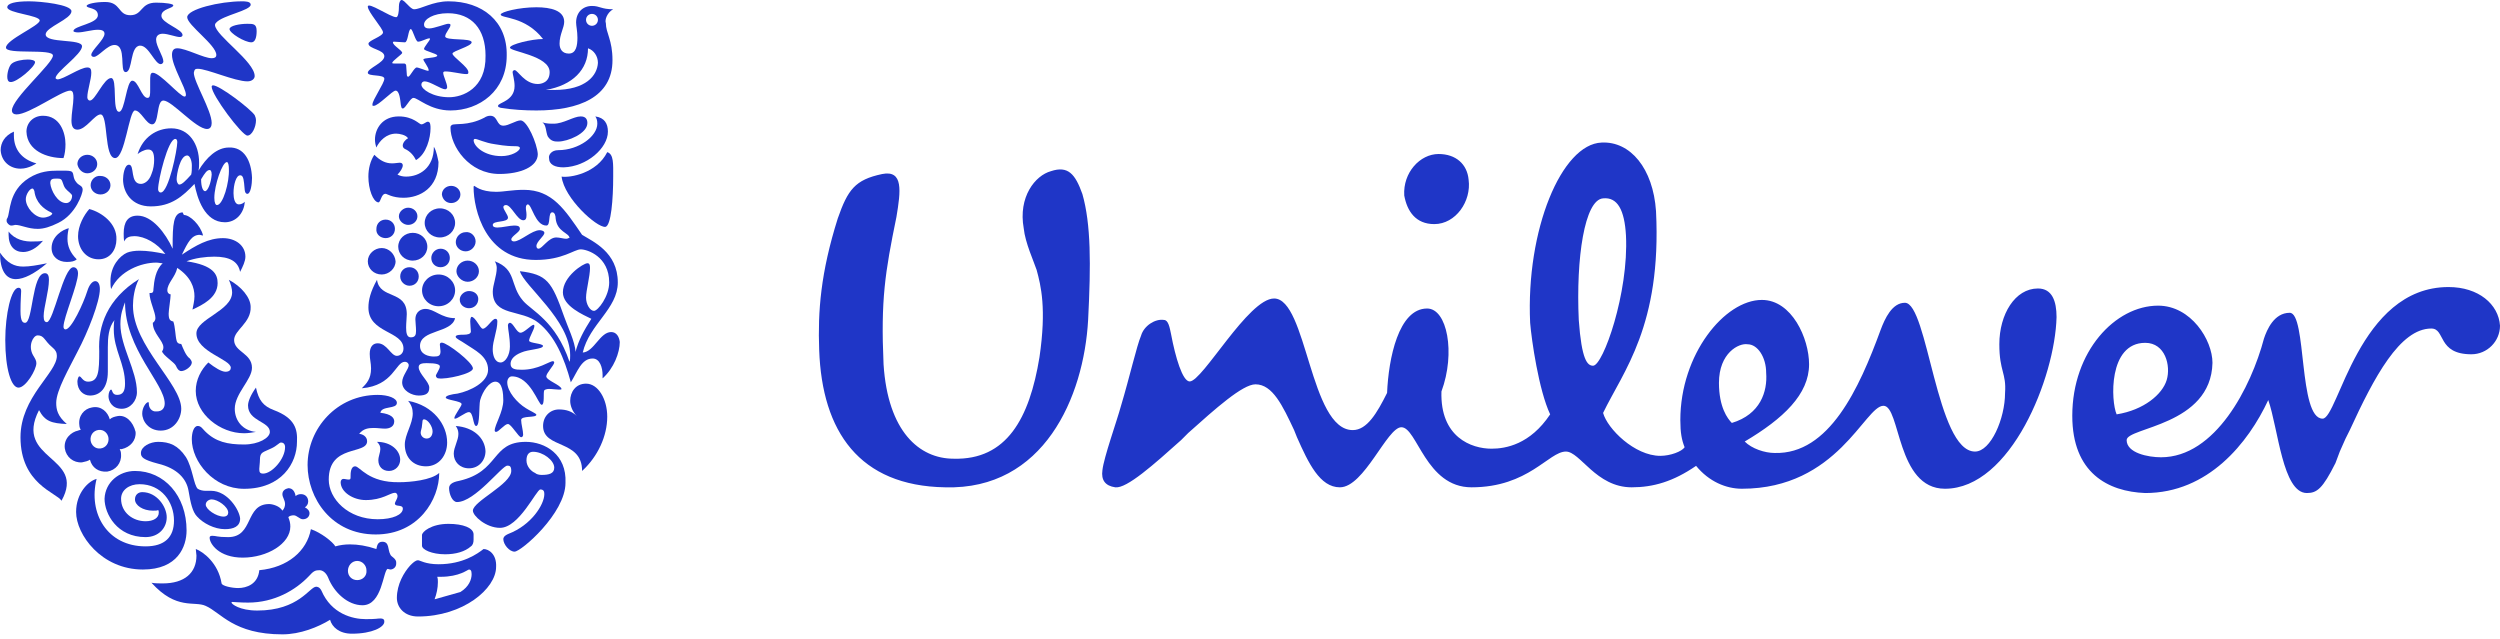 <svg width="270" height="69" viewBox="0 0 270 69" fill="none" xmlns="http://www.w3.org/2000/svg">
<path fill-rule="evenodd" clip-rule="evenodd" d="M42.148 59.866C41.863 59.366 42.077 58.509 41.291 58.509C40.791 58.509 40.72 58.937 40.648 59.294C39.577 58.937 38.648 58.794 37.791 58.794C37.219 58.794 36.719 58.866 36.219 59.009C35.933 58.509 34.647 57.509 33.576 57.151C33.147 59.509 31.076 61.295 28.004 61.581C27.861 63.081 26.646 63.509 25.718 63.509C25.075 63.509 24.003 63.295 23.932 63.009C23.575 60.795 21.931 59.58 21.146 59.294C21.146 59.509 21.217 59.795 21.217 60.009C21.217 61.866 19.931 63.009 17.574 63.009C17.217 63.009 16.717 63.009 16.359 62.938C19.074 65.938 21.003 64.867 22.217 65.438C23.86 66.153 25.218 68.51 30.504 68.51C32.433 68.51 34.362 67.724 35.648 66.938C35.862 67.724 36.648 68.439 38.005 68.439C40.219 68.439 41.505 67.724 41.505 67.153C41.505 67.01 41.505 66.795 41.077 66.795C40.72 66.795 40.72 66.867 39.505 66.867C38.076 66.867 35.79 66.295 34.719 63.795C34.505 63.366 34.219 63.366 34.147 63.366C33.433 63.366 32.29 65.938 27.789 65.938C25.861 65.938 25.003 65.224 25.003 65.081C25.003 65.081 25.003 65.01 25.075 65.01C25.289 65.01 25.932 65.081 26.789 65.081C29.647 65.081 31.933 63.724 33.361 62.223C33.862 61.652 34.076 61.581 34.505 61.581C34.862 61.581 35.219 61.866 35.433 62.366C36.076 64.009 37.576 65.367 39.148 65.367C41.291 65.367 41.362 61.652 41.863 61.438C41.934 61.438 42.077 61.509 42.148 61.509C42.434 61.509 42.791 61.295 42.791 60.866C42.863 60.295 42.22 60.152 42.148 59.866ZM38.577 62.652C38.005 62.652 37.576 62.223 37.576 61.652C37.576 61.08 38.005 60.58 38.577 60.58C39.148 60.58 39.577 61.08 39.577 61.581C39.648 62.223 39.148 62.652 38.577 62.652Z" fill="#1F36C7"/>
<path fill-rule="evenodd" clip-rule="evenodd" d="M31.142 52.723C31.642 52.723 31.856 53.151 31.927 53.58C32.07 53.437 32.285 53.366 32.499 53.366C32.999 53.366 33.285 53.723 33.285 54.151C33.285 54.437 33.142 54.651 32.928 54.794C33.213 54.937 33.428 55.151 33.428 55.437C33.428 55.794 33.142 56.08 32.713 56.08C32.356 56.08 32.07 55.652 31.713 55.652C31.499 55.652 31.213 55.723 31.142 55.866C31.285 56.223 31.356 56.509 31.356 56.866C31.356 58.723 28.856 60.224 26.212 60.224C23.641 60.224 22.641 58.723 22.641 58.081C22.641 57.938 22.712 57.866 22.926 57.866C23.355 57.866 23.426 58.009 24.641 58.009C27.427 58.009 26.427 54.437 29.07 54.437C29.427 54.437 30.213 54.651 30.499 55.151C30.713 54.937 30.785 54.651 30.785 54.437C30.785 54.008 30.499 53.723 30.499 53.366C30.499 53.008 30.785 52.794 31.142 52.723Z" fill="#1F36C7"/>
<path fill-rule="evenodd" clip-rule="evenodd" d="M14.577 50.864C17.72 50.864 20.149 53.507 20.149 57.294C20.149 59.008 19.22 61.508 15.434 61.508C10.933 61.508 8.219 57.722 8.219 55.293C8.219 53.222 9.576 51.936 10.433 51.721C9.505 55.436 11.576 59.008 15.72 59.008C17.791 59.008 18.791 58.008 18.791 56.222C18.791 54.222 17.434 52.293 15.077 52.293C13.934 52.293 13.076 52.936 13.076 53.865C13.076 55.365 14.362 56.294 15.72 56.294C16.577 56.294 17.148 55.936 17.148 55.365C17.148 55.293 17.148 55.151 17.077 55.079C17.006 55.151 16.791 55.151 16.506 55.151C15.434 55.151 14.577 54.579 14.577 53.936C14.577 53.436 14.934 53.15 15.363 53.15C16.934 53.15 18.006 54.722 18.006 55.865C18.006 57.008 17.148 58.008 15.72 58.008C12.648 58.008 11.291 55.508 11.291 53.865C11.362 52.079 12.862 50.864 14.577 50.864Z" fill="#1F36C7"/>
<path fill-rule="evenodd" clip-rule="evenodd" d="M52.222 59.295C51.579 59.795 50.007 60.938 47.364 60.938C45.935 60.938 45.364 60.509 45.149 60.509C44.864 60.509 44.578 60.795 44.292 61.081C43.649 61.795 42.863 63.081 42.863 64.581C42.863 65.581 43.649 66.582 45.149 66.582C50.007 66.582 53.579 63.581 53.579 61.224C53.65 59.866 52.793 59.295 52.222 59.295ZM49.721 63.938L46.935 64.724C47.15 64.153 47.292 63.51 47.292 62.867C47.292 62.653 47.292 62.51 47.221 62.295H47.578C49.65 62.295 50.507 61.51 50.65 61.51C50.793 61.51 50.936 61.581 50.936 62.01C50.936 62.581 50.65 63.367 49.721 63.938Z" fill="#1F36C7"/>
<path fill-rule="evenodd" clip-rule="evenodd" d="M48.075 59.863C49.218 59.863 50.218 59.578 50.861 59.006C51.075 58.863 51.146 58.577 51.146 58.292V57.72C51.146 57.006 50.003 56.577 48.432 56.577C46.574 56.577 45.574 57.434 45.574 57.792V58.935C45.574 59.363 46.646 59.863 48.075 59.863Z" fill="#1F36C7"/>
<path fill-rule="evenodd" clip-rule="evenodd" d="M56.787 47.72C53.001 47.72 54.001 50.934 49.572 51.934C48.786 52.077 48.5 52.363 48.5 52.72C48.5 53.363 48.857 54.221 49.357 54.221C51.286 54.221 54.215 50.291 54.786 50.291C55.001 50.291 55.215 50.291 55.215 50.863C55.215 52.292 51.072 54.149 51.072 55.149C51.072 55.721 52.501 57.007 54.001 57.007C56.072 57.007 57.93 52.863 58.358 52.863C58.716 52.863 58.787 53.078 58.787 53.363C58.787 54.506 57.358 56.721 54.929 57.65C54.429 57.864 54.358 58.078 54.358 58.221C54.358 58.793 55.001 59.578 55.572 59.578C56.287 59.578 61.073 55.435 61.073 52.149C61.216 49.077 58.858 47.72 56.787 47.72ZM58.501 51.292C58.215 51.292 57.93 51.22 57.787 51.077C57.43 50.934 56.858 50.434 56.858 49.72C56.858 49.006 57.215 48.791 57.573 48.791C58.644 48.791 59.859 49.72 59.859 50.506C59.859 51.149 59.287 51.292 58.501 51.292Z" fill="#1F36C7"/>
<path fill-rule="evenodd" clip-rule="evenodd" d="M22.791 53.006H22.148C21.934 53.006 21.577 52.935 21.362 52.792C20.934 52.435 20.791 50.506 20.076 49.363C19.219 48.077 18.291 47.72 17.076 47.72C16.219 47.72 15.219 48.22 15.219 48.934C15.219 49.363 15.433 49.648 17.076 50.077C19.148 50.577 20.148 51.72 20.362 53.006C20.577 54.292 20.791 55.292 21.291 55.792C21.934 56.507 23.148 57.15 24.291 57.15C25.22 57.15 25.934 56.864 25.934 56.007C25.863 55.078 24.577 53.006 22.791 53.006ZM24.148 55.792C23.363 55.792 22.22 55.006 22.22 54.506C22.22 54.149 22.577 53.935 22.863 53.935C23.506 53.935 24.648 54.721 24.648 55.364C24.648 55.578 24.506 55.792 24.148 55.792Z" fill="#1F36C7"/>
<path fill-rule="evenodd" clip-rule="evenodd" d="M38.362 50.364C37.862 50.364 37.862 51.15 37.862 51.435C37.862 51.721 37.862 51.792 37.648 51.792C37.434 51.792 37.291 51.721 37.076 51.721C36.934 51.721 36.791 51.864 36.791 52.078C36.791 53.15 38.148 54.007 39.505 54.007C41.291 54.007 42.148 53.221 42.648 53.221C42.863 53.221 42.934 53.435 42.934 53.578C42.934 53.864 42.648 54.221 42.648 54.364C42.648 54.793 43.506 54.436 43.506 54.936C43.506 55.579 42.434 56.079 40.791 56.079C37.576 56.079 35.505 53.864 35.505 51.792C35.505 47.935 39.648 49.149 39.648 47.649C39.648 47.149 39.148 46.863 38.791 46.863C39.219 46.292 39.791 46.22 40.362 46.22C40.791 46.22 41.22 46.292 41.577 46.292C42.077 46.292 42.577 46.077 42.577 45.506C42.577 45.149 42.291 44.72 41.077 44.577C41.22 43.791 42.863 44.22 42.863 43.506C42.863 43.006 41.934 42.648 40.791 42.648C36.362 42.648 33.219 46.292 33.219 50.221C33.219 53.793 35.791 57.722 40.577 57.722C45.22 57.722 47.435 53.936 47.435 51.078C46.578 51.864 44.292 52.078 43.149 52.078C39.791 52.15 38.862 50.364 38.362 50.364Z" fill="#1F36C7"/>
<path fill-rule="evenodd" clip-rule="evenodd" d="M42.005 50.863C42.719 50.863 43.219 50.292 43.219 49.649C43.219 48.649 42.219 47.72 40.719 47.72C41.005 48.006 41.076 48.22 41.076 48.506C41.076 48.863 40.862 49.292 40.862 49.72C40.862 50.363 41.29 50.863 42.005 50.863ZM49.22 46.006C49.434 46.291 49.506 46.577 49.506 46.863C49.506 47.577 49.005 48.292 49.005 49.006C49.005 49.863 49.648 50.578 50.649 50.578C51.72 50.578 52.434 49.72 52.434 48.72C52.363 47.291 51.149 46.148 49.22 46.006ZM44.076 43.291C44.434 43.72 44.576 44.148 44.576 44.648C44.576 45.791 43.719 46.934 43.719 48.006C43.719 49.435 44.648 50.363 46.005 50.363C47.434 50.363 48.291 49.149 48.291 47.792C48.291 45.863 46.791 43.791 44.076 43.291ZM46.077 47.363C45.719 47.363 45.434 47.077 45.434 46.72C45.434 46.506 45.577 46.22 45.577 45.934C45.648 45.577 45.577 45.291 45.791 45.291C46.219 45.291 46.719 46.077 46.719 46.577C46.719 47.006 46.505 47.363 46.077 47.363Z" fill="#1F36C7"/>
<path fill-rule="evenodd" clip-rule="evenodd" d="M29.573 44.29C28.43 43.862 27.93 43.219 27.644 41.861C27.073 42.647 26.787 43.361 26.787 43.79C26.787 45.505 29.145 45.505 29.145 46.648C29.145 47.291 27.93 48.005 26.358 48.005C24.573 48.005 23.287 47.719 22.144 46.576C21.858 46.291 21.715 46.005 21.358 46.005C20.929 46.005 20.715 46.719 20.715 47.434C20.715 49.862 23.072 52.791 26.358 52.791C30.43 52.791 32.073 50.005 32.073 47.719C32.145 46.362 31.859 45.148 29.573 44.29ZM28.43 51.148C28.073 51.148 28.002 51.005 28.002 50.648C28.002 50.434 28.073 50.005 28.073 49.648C28.073 48.791 28.43 48.862 29.287 48.434C29.93 48.148 30.145 47.791 30.359 47.791C30.573 47.791 30.788 47.934 30.788 48.291C30.788 49.577 29.359 51.148 28.43 51.148Z" fill="#1F36C7"/>
<path fill-rule="evenodd" clip-rule="evenodd" d="M24.355 40.148C23.927 40.148 23.212 39.719 22.498 39.148C21.712 39.933 21.141 41.005 21.141 42.219C21.141 44.72 23.784 46.791 26.356 46.791C26.784 46.791 27.213 46.72 27.641 46.648C26.213 46.505 25.355 45.434 25.355 44.148C25.355 42.505 27.213 41.005 27.213 39.719C27.213 38.147 25.284 38.005 25.284 36.719C25.284 35.647 27.141 34.861 27.07 33.147C27.07 32.147 26.07 30.932 24.712 30.218C24.927 30.646 25.07 31.218 25.07 31.575C25.07 33.575 21.212 34.433 21.212 36.004C21.212 38.005 24.927 38.79 24.927 39.719C24.927 39.933 24.784 40.148 24.355 40.148Z" fill="#1F36C7"/>
<path fill-rule="evenodd" clip-rule="evenodd" d="M63.296 41.434C64.582 41.434 65.582 43.077 65.582 45.005C65.582 47.077 64.582 49.292 62.867 50.863C62.867 47.434 58.652 48.506 58.652 46.006C58.652 44.934 59.438 44.22 60.367 44.22C61.153 44.22 61.796 44.434 62.296 44.934C61.867 44.505 61.581 43.862 61.581 43.291C61.581 42.362 62.153 41.434 63.296 41.434Z" fill="#1F36C7"/>
<path fill-rule="evenodd" clip-rule="evenodd" d="M12.715 44.934C12.358 45.005 12.072 45.077 11.858 45.291C11.644 44.505 10.929 43.791 9.929 44.005C9.072 44.148 8.429 44.934 8.572 45.934C8.572 46.077 8.643 46.291 8.715 46.434C8.715 46.434 8.572 46.434 8.429 46.506C7.715 46.648 6.857 47.363 7 48.434C7.143 49.363 7.929 50.006 8.858 49.935C9.215 49.863 9.5 49.792 9.715 49.649C9.929 50.506 10.643 51.006 11.572 50.935C12.501 50.792 13.144 50.006 13.072 49.077C13.072 48.792 13.001 48.649 12.929 48.506H13.144C14.072 48.292 14.715 47.577 14.644 46.648C14.358 45.505 13.572 44.791 12.715 44.934ZM10.858 48.434C10.286 48.506 9.858 48.077 9.786 47.577C9.715 47.006 10.072 46.506 10.643 46.434C11.215 46.363 11.644 46.791 11.715 47.291C11.786 47.863 11.429 48.363 10.858 48.434Z" fill="#1F36C7"/>
<path fill-rule="evenodd" clip-rule="evenodd" d="M58.999 40.648C58.999 40.291 59.856 39.434 59.856 39.148C59.856 39.077 59.785 39.005 59.714 39.005C59.356 39.005 58.142 39.934 56.356 39.934C55.642 39.934 55.142 39.862 55.142 39.291C55.142 38.791 55.57 38.362 56.285 38.076C57.07 37.719 58.642 37.719 58.642 37.362C58.642 37.076 57.142 37.076 57.142 36.791C57.142 36.433 57.713 35.576 57.713 35.219C57.713 35.219 57.713 35.076 57.642 35.076C57.356 35.076 56.642 35.933 56.213 35.933C55.785 35.933 55.427 34.862 55.07 34.862C54.999 34.862 54.856 34.933 54.856 35.147C54.856 35.576 55.07 36.362 55.07 37.433C55.07 38.362 54.57 39.148 54.07 39.148C53.427 39.148 53.213 38.362 53.213 37.719C53.213 36.791 53.713 35.719 53.713 34.719C53.713 34.505 53.641 34.433 53.498 34.433C53.141 34.433 52.57 35.505 52.141 35.505C51.855 35.505 51.355 34.219 50.927 34.219C50.855 34.219 50.784 34.433 50.784 34.719C50.784 35.076 50.855 35.576 50.855 35.79C50.855 36.076 50.498 36.148 50.069 36.148C49.784 36.148 49.212 36.148 49.212 36.362C49.212 36.576 49.784 36.791 50.284 37.148C51.212 37.791 52.713 38.434 52.713 39.934C52.713 41.291 50.784 42.22 49.426 42.505C48.784 42.577 48.141 42.72 48.141 42.934C48.141 43.22 49.855 43.291 49.855 43.648C49.855 43.863 49.069 44.863 49.069 45.149C49.069 45.22 49.141 45.22 49.141 45.22C49.426 45.22 50.284 44.506 50.641 44.506C51.141 44.506 51.07 46.006 51.427 46.006C51.855 46.006 51.712 43.791 51.855 43.22C52.141 42.22 52.855 41.22 53.498 41.22C54.284 41.22 54.356 42.577 54.356 43.22C54.356 44.506 53.427 45.863 53.427 46.506C53.427 46.578 53.498 46.649 53.57 46.649C53.856 46.649 54.499 45.792 54.856 45.792C55.213 45.792 55.999 47.22 56.285 47.22C56.427 47.22 56.499 47.078 56.499 46.935C56.499 46.506 56.285 45.792 56.285 45.363C56.285 44.863 57.928 45.149 57.928 44.791C57.928 44.649 57.213 44.363 56.785 44.077C55.856 43.506 54.784 42.291 54.784 41.291C54.784 40.934 54.999 40.648 55.284 40.648C57.285 40.648 58.142 43.72 58.499 43.72C58.856 43.72 58.642 42.363 58.785 42.148C58.856 42.077 59.071 42.005 59.285 42.005C59.642 42.005 60.071 42.077 60.356 42.077C60.571 42.077 60.642 42.077 60.642 42.005C60.571 41.577 58.999 41.077 58.999 40.648Z" fill="#1F36C7"/>
<path fill-rule="evenodd" clip-rule="evenodd" d="M51.076 39.79C51.076 39.148 48.29 37.004 47.718 37.004C47.575 37.004 47.504 37.076 47.504 37.219C47.504 37.433 47.575 37.719 47.575 37.933C47.575 38.433 47.361 38.505 46.861 38.505C46.289 38.505 45.361 38.29 45.361 37.361C45.361 35.576 48.79 36.004 49.147 34.361C47.647 34.361 46.932 33.361 45.932 33.361C45.575 33.361 44.861 33.575 44.861 34.504C44.861 34.79 44.932 35.29 44.932 35.718C44.932 36.147 44.861 36.433 44.361 36.433C43.932 36.433 43.861 35.933 43.861 35.361C43.861 34.861 43.932 34.29 43.932 33.932C43.932 31.289 41.003 32.361 40.717 30.218C40.003 31.504 39.789 32.432 39.789 33.218C39.789 36.004 43.575 35.718 43.575 37.647C43.575 38.147 43.218 38.433 42.86 38.433C42.218 38.433 41.789 37.076 40.789 37.076C40.289 37.076 39.931 37.433 39.931 38.219C39.931 38.79 40.074 39.219 40.074 39.79C40.074 40.933 39.574 41.434 39.074 41.934C42.503 41.648 42.718 39.076 43.718 39.076C44.003 39.076 44.146 39.29 44.146 39.433C44.146 39.862 43.432 40.576 43.432 41.291C43.432 42.219 44.504 42.719 45.218 42.719C46.075 42.719 46.361 42.434 46.361 41.862C46.361 41.219 45.218 40.362 45.218 39.648C45.218 39.29 45.575 39.219 46.075 39.219C47.147 39.219 47.504 39.362 47.504 39.576C47.504 39.862 47.075 40.433 47.075 40.576C47.075 40.648 47.147 40.862 47.361 40.862C48.147 41.005 51.076 40.362 51.076 39.79Z" fill="#1F36C7"/>
<path fill-rule="evenodd" clip-rule="evenodd" d="M15.003 30.146C14.503 31.075 14.36 32.29 14.36 33.004C14.36 37.362 19.575 41.434 19.575 44.148C19.575 45.22 18.789 46.506 17.36 46.506C16.075 46.506 15.36 45.506 15.36 44.648C15.36 44.005 15.789 43.434 16.003 43.434C16.075 43.434 16.075 43.505 16.075 43.648C16.075 44.005 16.36 44.505 16.932 44.434C17.503 44.434 17.789 44.077 17.789 43.577C17.789 41.434 13.503 37.719 13.503 32.647C13.289 33.218 13.003 33.933 13.003 35.004C13.003 37.433 14.789 40.005 14.789 42.362C14.789 43.291 14.074 44.148 13.146 44.148C12.074 44.148 11.717 43.291 11.717 42.791C11.717 42.434 11.86 42.077 12.003 42.077C12.146 42.077 12.074 42.648 12.646 42.648C13.289 42.648 13.503 42.219 13.503 41.434C13.503 39.291 12.288 37.79 12.288 35.576C12.288 35.219 12.288 34.861 12.36 34.576C11.717 35.361 11.646 36.504 11.646 37.505V40.148C11.646 41.934 10.788 42.719 9.717 42.719C9.002 42.719 8.359 42.148 8.359 41.219C8.359 41.076 8.431 40.648 8.574 40.648C8.788 40.648 8.931 41.219 9.502 41.219C10.645 41.219 10.717 40.148 10.717 37.933C10.574 35.219 11.574 32.29 15.003 30.146Z" fill="#1F36C7"/>
<path fill-rule="evenodd" clip-rule="evenodd" d="M7.928 28.862C8.286 28.862 8.428 29.22 8.428 29.505C8.428 30.72 6.857 34.292 6.857 35.292C6.857 35.435 6.928 35.577 7.071 35.577C7.714 35.577 9 32.791 9.429 31.434C9.643 30.72 10 30.363 10.286 30.363C10.572 30.363 10.786 30.648 10.786 31.22C10.786 32.577 9.5 35.863 8.357 38.006C7.5 39.721 6.071 42.15 6.071 43.507C6.071 44.221 6.214 44.936 7.214 45.793C5.571 45.722 4.857 45.507 4.214 44.293C1.428 49.722 9.357 49.222 6.643 54.08C6.142 53.222 2.213 52.294 2.213 47.222C2.213 42.864 6.142 40.292 6.142 38.435C6.142 38.078 6 37.792 5.642 37.506C4.785 36.792 4.785 36.22 4.071 36.22C3.571 36.22 2.999 37.363 3.571 38.364C3.785 38.721 3.928 38.935 3.928 39.221C3.928 39.935 2.785 41.864 1.999 41.864C1.213 41.864 0.57 39.864 0.57 36.72C0.57 33.934 1.213 31.077 1.999 31.077C2.213 31.077 2.285 31.22 2.285 31.434C2.285 31.791 2.213 32.434 2.213 33.577C2.213 34.792 2.499 34.863 2.713 34.863C3.571 34.863 3.428 29.505 4.857 29.505C5.214 29.505 5.285 29.862 5.285 30.22C5.285 31.434 4.714 33.22 4.714 34.149C4.714 34.649 4.857 34.792 5.071 34.792C5.785 34.72 6.857 28.862 7.928 28.862Z" fill="#1F36C7"/>
<path fill-rule="evenodd" clip-rule="evenodd" d="M66.007 35.861C64.793 35.861 64.15 38.004 62.936 38.075C63.65 35.004 66.722 33.361 66.722 30.503C66.722 27.217 64.007 26.074 62.864 25.36C61.007 22.645 59.65 20.502 56.578 20.502C55.292 20.502 54.435 20.716 53.577 20.716C51.863 20.716 51.291 20.073 51.22 20.073C51.22 20.073 51.148 20.073 51.148 20.216C51.148 22.645 52.434 28.074 57.864 28.074C60.792 28.074 62.007 26.931 62.721 26.931C63.436 26.931 65.793 27.717 65.793 30.503C65.793 32.003 64.579 33.575 64.15 33.575C63.721 33.575 63.293 32.861 63.293 32.146C63.293 31.36 63.721 29.86 63.721 28.931C63.721 28.574 63.65 28.431 63.436 28.431C63.007 28.431 60.792 29.86 60.792 31.575C60.792 33.075 63.007 34.004 63.864 34.432C63.007 35.789 62.507 36.718 62.15 38.004C62.15 37.004 61.221 35.075 60.935 34.218C59.578 30.36 59.078 29.646 56.149 29.289C56.578 30.86 61.578 34.575 61.578 38.361C61.578 38.576 61.578 38.933 61.507 39.076C60.007 34.647 57.435 33.575 56.506 32.503C55.006 30.789 55.863 29.146 53.434 28.217C53.577 28.431 53.649 28.717 53.649 28.931C53.649 29.789 53.22 30.789 53.22 31.503C53.22 34.218 56.292 33.361 58.149 34.861C59.935 36.29 60.935 38.647 61.65 41.29C62.364 40.147 62.793 38.718 64.007 38.718C64.793 38.718 65.079 39.719 65.079 40.504V40.862C66.293 39.79 66.936 38.075 66.936 36.932C66.865 36.361 66.579 35.861 66.007 35.861ZM61.15 25.788C60.864 25.788 60.435 25.645 60.078 25.645C59.221 25.645 58.578 26.86 58.149 26.86C58.006 26.86 57.935 26.717 57.935 26.574C57.935 26.074 58.792 25.503 58.792 25.145C58.792 24.931 58.435 24.86 58.292 24.86C57.435 24.86 56.221 26.074 55.506 26.074C55.363 26.074 55.22 26.003 55.22 25.86C55.22 25.503 56.149 25.074 56.149 24.717C56.149 24.36 55.792 24.36 55.506 24.36C55.078 24.36 54.22 24.574 53.72 24.574C53.434 24.574 53.22 24.502 53.22 24.288C53.22 23.788 54.863 24.074 54.863 23.502C54.863 23.216 54.363 22.645 54.363 22.359C54.363 22.216 54.506 22.145 54.649 22.145C55.22 22.145 55.863 23.788 56.506 23.788C56.792 23.788 56.863 23.574 56.863 23.216C56.863 22.859 56.792 22.716 56.792 22.431C56.792 22.145 56.935 22.073 57.006 22.073C57.435 22.073 57.792 24.36 59.007 24.36C59.507 24.36 59.149 22.931 59.65 22.931C59.935 22.931 60.007 23.359 60.007 23.574C60.15 25.074 61.507 25.145 61.507 25.717C61.435 25.645 61.364 25.788 61.15 25.788Z" fill="#1F36C7"/>
<path fill-rule="evenodd" clip-rule="evenodd" d="M44.08 22.431C44.652 22.431 45.081 22.859 45.081 23.359C45.081 23.859 44.652 24.288 44.08 24.288C43.58 24.288 43.08 23.859 43.08 23.359C43.08 22.859 43.58 22.431 44.08 22.431ZM50.653 31.432C50.153 31.432 49.653 31.86 49.653 32.361C49.653 32.932 50.153 33.289 50.653 33.289C51.224 33.289 51.653 32.861 51.653 32.289C51.653 31.789 51.224 31.432 50.653 31.432ZM47.367 29.646C46.366 29.646 45.581 30.432 45.581 31.36C45.581 32.289 46.366 33.075 47.367 33.075C48.367 33.075 49.152 32.289 49.152 31.36C49.152 30.432 48.367 29.646 47.367 29.646ZM44.223 28.86C43.652 28.86 43.223 29.289 43.223 29.86C43.223 30.432 43.723 30.86 44.223 30.86C44.795 30.86 45.223 30.432 45.223 29.86C45.223 29.289 44.795 28.86 44.223 28.86ZM50.51 30.432C51.153 30.432 51.724 29.932 51.724 29.289C51.724 28.646 51.153 28.146 50.51 28.146C49.867 28.146 49.295 28.646 49.295 29.289C49.295 29.86 49.867 30.432 50.51 30.432ZM41.223 26.788C40.437 26.788 39.723 27.431 39.723 28.217C39.723 29.003 40.366 29.646 41.223 29.646C42.009 29.646 42.723 29.003 42.723 28.217C42.652 27.431 42.009 26.788 41.223 26.788ZM46.581 27.86C46.581 28.431 47.009 28.86 47.581 28.86C48.152 28.86 48.581 28.431 48.581 27.86C48.581 27.288 48.152 26.86 47.581 26.86C47.009 26.86 46.581 27.36 46.581 27.86ZM44.58 28.146C45.438 28.146 46.152 27.503 46.152 26.645C46.152 25.788 45.438 25.145 44.58 25.145C43.723 25.145 43.009 25.788 43.009 26.645C43.009 27.431 43.652 28.146 44.58 28.146ZM50.295 27.146C50.867 27.146 51.367 26.645 51.367 26.074C51.367 25.503 50.867 25.002 50.295 25.074C49.724 25.074 49.224 25.574 49.224 26.145C49.224 26.717 49.724 27.146 50.295 27.146ZM41.651 25.717C42.223 25.717 42.652 25.288 42.652 24.717C42.652 24.145 42.223 23.717 41.651 23.717C41.08 23.717 40.651 24.145 40.651 24.717C40.58 25.288 41.08 25.717 41.651 25.717ZM47.509 25.645C48.438 25.645 49.152 24.931 49.152 24.074C49.152 23.216 48.438 22.502 47.509 22.502C46.581 22.502 45.866 23.216 45.866 24.074C45.866 24.931 46.581 25.645 47.509 25.645ZM48.724 21.931C49.295 21.931 49.724 21.502 49.724 21.002C49.724 20.502 49.295 20.073 48.724 20.073C48.152 20.073 47.724 20.502 47.724 21.002C47.795 21.573 48.224 21.931 48.724 21.931Z" fill="#1F36C7"/>
<path fill-rule="evenodd" clip-rule="evenodd" d="M19.859 23.218C20.502 23.218 21.645 24.29 21.931 25.433C21.788 25.433 21.645 25.361 21.574 25.361C20.716 25.361 20.288 26.147 19.645 27.505C21.145 26.505 22.503 25.719 24.074 25.719C25.431 25.719 26.503 26.505 26.503 27.719C26.503 28.219 26.217 28.791 25.931 29.362C25.717 28.219 24.788 27.719 23.145 27.719C22.217 27.719 21.074 27.862 20.145 28.219C23.074 28.648 23.503 29.648 23.503 30.576C23.503 32.148 21.86 32.934 20.788 33.434C20.859 33.005 21.002 32.505 21.002 32.005C21.002 31.076 20.645 29.933 19.145 28.933C18.931 29.933 18.073 30.576 18.073 31.362C18.073 31.648 18.288 31.791 18.43 31.791C18.43 32.219 18.216 33.505 18.216 33.863C18.216 34.505 18.359 34.648 18.716 34.72C18.931 35.291 18.931 36.291 19.073 36.791C19.145 37.077 19.359 37.149 19.573 37.149C19.788 37.649 20.074 38.435 20.502 38.72C20.574 38.792 20.716 39.006 20.716 39.149C20.716 39.578 20.002 40.078 19.573 40.078C19.431 40.078 19.216 40.006 19.002 39.506C18.859 39.149 17.573 38.363 17.502 37.934C17.573 37.863 17.645 37.72 17.645 37.506C17.645 36.791 16.502 36.006 16.502 34.863C16.645 34.791 16.787 34.577 16.787 34.363C16.787 33.72 16.145 32.505 16.145 31.648C16.43 31.648 16.573 31.648 16.573 31.219C16.645 30.362 16.787 29.148 17.573 28.433C17.359 28.433 17.145 28.362 16.859 28.362C15.287 28.362 12.93 29.219 12.001 31.219C11.93 30.934 11.93 30.648 11.93 30.362C11.93 28.719 12.93 27.648 13.716 27.29C14.073 27.147 14.573 27.076 15.073 27.076C15.93 27.076 16.859 27.219 17.859 27.433C17.002 26.29 15.644 25.504 14.501 25.504C14.001 25.504 13.573 25.647 13.43 26.076C13.358 25.862 13.358 25.504 13.358 25.219C13.358 24.004 13.787 23.29 14.859 23.29C16.43 23.29 17.859 25.147 18.645 26.862V26.647C18.645 24.218 18.716 23.004 19.716 22.933L19.859 23.218Z" fill="#1F36C7"/>
<path fill-rule="evenodd" clip-rule="evenodd" d="M0 27.29C0 29.218 0.643 30.147 1.714 30.147C2.572 30.147 3.715 29.576 5.072 28.433C4 28.647 3.215 28.79 2.5 28.79C1.572 28.79 0.786 28.433 0 27.29ZM7.43 24.646C6.787 24.789 5.572 25.504 5.572 26.79C5.572 27.718 6.287 28.29 7.215 28.29C7.715 28.29 8.072 28.218 8.287 28.004C7.572 27.29 7.287 26.575 7.287 25.789C7.287 25.289 7.358 24.932 7.43 24.646ZM9.644 22.575C9.073 23.218 8.43 24.361 8.43 25.504C8.43 26.861 9.287 28.004 10.644 28.004C11.93 28.004 12.573 26.932 12.573 25.861C12.645 24.146 11.001 22.932 9.644 22.575ZM0.929 25.003V25.361C0.929 26.575 1.572 27.218 2.5 27.218C3.143 27.218 3.929 26.861 4.643 26.004C4.358 26.075 4 26.075 3.715 26.075C2.643 26.146 1.572 25.861 0.929 25.003ZM6.215 18.431C5.358 18.431 4.286 18.503 3.143 19.217C0.857 20.646 1.143 22.932 0.786 23.575C0.714 23.646 0.714 23.718 0.714 23.86C0.714 24.075 1 24.361 1.214 24.361C1.429 24.361 1.572 24.289 1.643 24.289C2.286 24.289 3 24.718 4.072 24.718C4.715 24.718 5.429 24.503 6.287 24.075C8.215 23.146 8.93 20.86 8.93 20.503C8.93 20.003 8.501 20.074 8.215 19.646C7.858 19.217 8.001 18.788 7.787 18.574C7.644 18.431 7.287 18.431 6.787 18.431H6.215ZM4.643 23.503C3.786 23.503 2.786 22.432 2.786 21.503C2.786 21.003 3.215 20.36 3.5 20.36C3.572 20.36 3.643 20.431 3.715 20.646C3.858 21.86 4.715 22.575 5.501 22.932C5.572 23.003 5.644 23.003 5.644 23.075C5.572 23.289 5.072 23.503 4.643 23.503ZM7.787 21.146C7.787 21.503 7.572 21.932 7.144 21.932C6.215 21.932 5.501 20.574 5.429 19.789C5.429 19.288 5.715 19.288 6.144 19.288C6.358 19.288 6.429 19.288 6.572 19.36C6.787 19.503 6.787 20.003 7.072 20.36C7.287 20.646 7.787 20.932 7.787 21.146ZM9.787 20.003C9.787 20.574 10.287 21.003 10.858 21.003C11.43 21.003 11.93 20.574 11.93 20.003C11.93 19.431 11.43 19.003 10.858 19.003C10.287 18.931 9.787 19.431 9.787 20.003ZM9.43 18.717C10.001 18.717 10.501 18.288 10.501 17.717C10.501 17.145 10.001 16.717 9.43 16.717C8.858 16.717 8.358 17.145 8.358 17.717C8.43 18.217 8.858 18.717 9.43 18.717ZM2.215 18.217C3.143 18.217 3.929 17.645 3.929 17.645C2.357 17.217 1.5 16.145 1.5 14.645V14.216C0.5 14.645 0.071 15.431 0.071 16.217C0.143 17.431 1.072 18.217 2.215 18.217ZM6.858 17.074C7.001 16.645 7.072 16.145 7.072 15.574C7.072 14.359 6.501 12.502 4.643 12.502C3.572 12.502 2.857 13.288 2.857 14.216C2.929 16.288 5.072 17.074 6.858 17.074Z" fill="#1F36C7"/>
<path fill-rule="evenodd" clip-rule="evenodd" d="M65.582 16.431C64.439 18.717 61.582 19.217 60.653 19.074C60.939 21.431 64.439 24.575 65.368 24.503C66.011 24.432 66.225 21.431 66.225 19.074C66.225 17.717 66.297 16.645 65.582 16.431ZM65.654 14.216C65.654 13.359 65.296 12.716 64.296 12.573C64.439 12.788 64.511 13.002 64.511 13.359C64.511 14.716 62.51 16.217 60.296 16.217C59.51 16.217 59.224 16.788 59.296 17.074C59.296 17.788 59.939 18.074 60.867 18.074C63.368 18.003 65.654 16.002 65.654 14.216Z" fill="#1F36C7"/>
<path fill-rule="evenodd" clip-rule="evenodd" d="M60.293 15.288C61.293 15.288 63.436 14.431 63.436 13.288C63.436 12.93 63.293 12.573 62.721 12.573C61.936 12.573 60.864 13.359 59.793 13.359C59.435 13.359 59.007 13.359 58.578 13.216C59.007 13.502 58.935 14.216 59.15 14.716C59.507 15.288 59.935 15.288 60.293 15.288Z" fill="#1F36C7"/>
<path fill-rule="evenodd" clip-rule="evenodd" d="M46.858 15.858C46.858 18.144 45.286 19.073 43.857 19.073C43.5 19.073 43.214 19.002 42.928 18.859C43.214 18.573 43.5 18.144 43.5 17.859C43.5 17.644 43.357 17.573 43.143 17.573C43 17.573 42.643 17.644 42.357 17.644C41.642 17.644 41.071 17.359 40.428 16.716C39.999 17.359 39.785 18.216 39.785 19.073C39.785 20.43 40.285 21.788 40.857 21.859C41.142 21.859 41.142 20.93 41.642 20.93C41.785 20.93 42.357 21.359 43.571 21.359C45.357 21.359 47.358 20.288 47.358 17.502C47.286 17.144 47.143 16.287 46.858 15.858Z" fill="#1F36C7"/>
<path fill-rule="evenodd" clip-rule="evenodd" d="M42.782 14.431C43.139 14.431 43.854 14.573 44.068 14.931C43.782 15.074 43.496 15.431 43.496 15.716C43.496 15.859 43.568 16.002 43.711 16.074C44.354 16.359 44.711 16.86 44.925 17.288C46.068 16.645 46.497 14.859 46.497 13.859C46.497 13.573 46.497 13.145 46.211 13.145C45.997 13.145 45.782 13.431 45.497 13.431C45.282 13.431 44.639 12.573 43.068 12.573C41.282 12.573 40.496 13.931 40.496 15.074C40.496 15.359 40.568 15.716 40.639 15.931C40.996 15.216 41.711 14.431 42.782 14.431Z" fill="#1F36C7"/>
<path fill-rule="evenodd" clip-rule="evenodd" d="M24.719 15.932C23.433 15.932 22.29 17.004 21.433 18.432C21.504 18.147 21.504 17.861 21.504 17.575C21.504 15.575 20.433 13.86 18.504 13.86C16.932 13.86 15.432 14.789 14.861 16.646C15.004 16.503 15.575 16.146 16.004 16.146C16.504 16.146 16.647 16.575 16.647 17.289C16.647 17.718 16.575 18.29 16.361 18.79C16.075 19.647 15.504 19.861 15.218 19.861C14.003 19.861 14.575 17.789 13.932 17.789C13.432 17.789 13.289 18.932 13.289 19.361C13.289 20.79 14.218 22.29 16.289 22.29C18.504 22.29 19.718 21.218 21.004 19.861C21.29 21.361 22.076 24.005 24.291 24.005C25.505 24.005 26.362 23.004 26.434 21.79C26.291 21.933 26.076 22.076 25.791 22.076C25.362 22.076 25.219 21.433 25.219 20.861C25.219 19.933 25.505 18.932 25.933 18.932C26.148 18.932 26.291 19.075 26.362 19.79C26.434 20.29 26.362 20.933 26.719 20.933C27.076 20.933 27.219 19.861 27.219 19.218C27.148 17.361 26.362 15.861 24.719 15.932ZM17.361 20.79C17.147 20.79 17.075 20.576 17.075 20.433C17.075 19.433 18.147 15.003 18.933 15.003C19.076 15.003 19.147 15.146 19.147 15.361C19.147 16.146 18.218 20.79 17.361 20.79ZM20.647 18.861C20.004 19.575 19.647 19.933 19.361 19.933C19.218 19.933 19.076 19.647 19.076 19.361C19.076 18.861 19.433 16.789 20.218 16.789C20.504 16.789 20.719 17.361 20.719 17.861C20.719 18.29 20.719 18.575 20.647 18.861ZM22.147 20.647C21.933 20.647 21.719 20.218 21.719 19.361C22.147 18.647 22.362 18.361 22.647 18.361C22.719 18.361 22.862 18.432 22.862 18.861C22.79 19.79 22.433 20.647 22.147 20.647ZM23.433 22.147C23.29 22.147 23.148 21.933 23.148 21.361C23.148 20.004 24.005 17.504 24.505 17.504C24.648 17.504 24.719 17.861 24.719 18.218C24.791 19.718 24.076 22.147 23.433 22.147Z" fill="#1F36C7"/>
<path fill-rule="evenodd" clip-rule="evenodd" d="M56.225 13.002C55.725 13.002 54.939 13.573 54.367 13.573C53.581 13.573 53.796 12.502 52.939 12.502C52.724 12.502 52.51 12.573 52.296 12.716C50.51 13.645 49.081 13.288 48.795 13.502C48.724 13.573 48.652 13.573 48.652 13.788C48.652 15.788 50.653 18.788 53.939 18.788C56.225 18.788 58.082 18.003 58.082 16.645C58.011 15.502 56.939 13.002 56.225 13.002ZM54.153 16.86C52.296 16.86 51.153 15.788 51.153 15.145C51.153 15.074 51.224 15.002 51.295 15.002C51.581 15.002 52.367 15.431 53.439 15.574C54.653 15.788 55.296 15.788 55.653 15.788C56.01 15.788 56.153 15.86 56.153 16.002C56.082 16.36 55.225 16.86 54.153 16.86Z" fill="#1F36C7"/>
<path fill-rule="evenodd" clip-rule="evenodd" d="M66.219 1C64.933 1 64.79 0.643 63.933 0.643C62.933 0.643 62.219 1.357 62.219 2.429C62.219 2.786 62.362 3.357 62.362 4.072C62.362 4.929 62.219 5.786 61.433 5.786C60.718 5.786 60.433 5.286 60.433 4.715C60.433 3.714 60.933 3 60.933 2.357C60.933 1.143 59.504 0.785 57.932 0.785C56.075 0.785 54.075 1.286 54.075 1.571C54.075 2 56.718 1.714 58.647 4.214C57.432 4.214 55.075 4.786 55.075 5.143C55.075 5.572 59.361 6 59.361 7.786C59.361 8.929 58.432 9.072 58.075 9.072C56.647 9.072 55.932 7.572 55.575 7.572C55.504 7.572 55.361 7.643 55.361 7.786C55.361 8.001 55.575 8.644 55.575 9.287C55.575 10.93 53.789 11.072 53.789 11.43C53.789 11.572 53.861 11.572 54.075 11.644C55.361 11.858 56.718 11.93 57.932 11.93C62.505 11.93 66.148 10.501 66.148 6.5C66.148 4.286 65.433 3.572 65.433 2.5C65.29 2.143 65.576 1.357 66.219 1ZM59.861 9.715H58.933C61.861 9.215 63.505 7.501 63.505 5.215C64.147 5.429 64.576 6.072 64.576 6.786C64.505 8.144 63.29 9.715 59.861 9.715ZM63.933 2.786C63.576 2.786 63.29 2.5 63.29 2.143C63.29 1.786 63.576 1.5 63.933 1.5C64.29 1.5 64.576 1.786 64.576 2.143C64.576 2.5 64.29 2.786 63.933 2.786Z" fill="#1F36C7"/>
<path fill-rule="evenodd" clip-rule="evenodd" d="M48.438 0.143C46.724 0.143 45.438 1 44.723 1C44.295 1 43.723 0 43.366 0C43.223 0 43.08 0.286 43.08 0.714V0.857C43.08 1.214 43.009 1.857 42.794 1.857C42.151 1.857 39.723 0.143 39.723 0.714C39.723 1.286 41.366 3.072 41.366 3.5C41.366 3.929 39.794 4.358 39.794 4.715C39.794 5.286 41.509 5.358 41.509 6.072C41.509 6.787 39.723 7.358 39.723 7.858C39.723 8.287 41.509 8.001 41.509 8.501C41.509 9.001 40.223 10.787 40.223 11.287C40.223 11.43 40.223 11.43 40.366 11.43C40.866 11.43 42.366 9.787 42.723 9.787C43.152 9.787 43.223 10.787 43.294 11.359C43.366 11.644 43.366 11.716 43.509 11.716C43.795 11.716 44.295 10.573 44.652 10.573C45.152 10.573 46.438 11.93 48.652 11.93C51.796 11.93 54.725 9.787 54.725 6.001C54.796 2.286 52.081 0.143 48.438 0.143ZM44.08 8.287C44.009 8.287 43.938 8.215 43.938 8.072L43.866 7.072C43.866 7.001 43.795 6.858 43.652 6.858H42.58C42.437 6.858 42.366 6.858 42.366 6.787C42.366 6.572 43.437 5.858 43.437 5.715C43.437 5.429 42.437 4.929 42.437 4.572C42.437 4.501 42.509 4.501 42.58 4.501C42.866 4.501 43.366 4.572 43.723 4.572C44.08 4.572 44.08 3.143 44.366 3.143C44.58 3.143 44.866 4.501 45.152 4.501C45.509 4.501 46.081 4.143 46.366 4.143C46.438 4.143 46.438 4.143 46.438 4.215C46.438 4.358 45.795 5.072 45.795 5.286C45.795 5.501 47.224 5.786 47.224 6.001C47.224 6.287 45.723 6.215 45.723 6.429C45.723 6.572 46.295 7.287 46.295 7.572C46.295 7.644 46.295 7.644 46.224 7.644C46.009 7.644 45.223 7.287 45.009 7.287C44.723 7.287 44.295 8.287 44.08 8.287ZM48.51 10.501C46.724 10.501 45.509 9.644 45.509 9.144C45.509 8.93 45.652 8.787 45.866 8.787C46.438 8.787 47.652 9.644 48.081 9.644C48.152 9.644 48.295 9.573 48.295 9.43C48.295 9.001 47.867 8.215 47.867 7.858C47.867 7.787 47.938 7.715 48.081 7.715C48.795 7.715 49.795 8.001 50.367 8.001C50.581 8.001 50.581 7.93 50.581 7.787C50.581 7.215 48.867 6.144 48.867 5.786C48.867 5.501 50.938 5.001 50.938 4.572C50.938 4.072 48.081 4.429 48.081 3.929C48.081 3.572 48.652 3 48.652 2.715C48.652 2.572 48.581 2.572 48.367 2.572C48.152 2.572 46.866 3.072 46.366 3.072C46.081 3.072 45.795 3 45.795 2.643C45.795 2.072 46.795 1.429 48.367 1.429C50.938 1.429 52.438 3.143 52.438 6.001C52.51 9.573 49.938 10.501 48.51 10.501Z" fill="#1F36C7"/>
<path fill-rule="evenodd" clip-rule="evenodd" d="M21.361 7.429C22.362 7.429 25.362 8.787 26.719 8.787C27.219 8.787 27.505 8.501 27.505 8.215C27.505 6.643 23.29 3.857 23.219 2.714C23.219 2.571 23.29 2.5 23.362 2.429C24.076 1.643 27.076 1.143 27.076 0.5C27.076 0.143 26.433 0.143 26.148 0.143C23.719 0.143 20.218 1 20.218 1.857C20.218 2.714 23.362 4.857 23.362 5.929C23.362 6.215 23.147 6.286 22.862 6.286C22.004 6.286 20.076 5.215 19.147 5.215C18.718 5.215 18.575 5.5 18.575 5.929C18.575 7.143 20.076 9.501 20.076 10.215C20.076 10.287 20.076 10.43 19.933 10.43C19.433 10.43 17.29 7.858 16.504 7.858C16.218 7.858 16.218 8.215 16.218 8.787V9.644C16.218 10.215 16.218 10.572 15.932 10.572C15.289 10.572 14.932 8.715 14.289 8.715C13.646 8.715 13.503 12.073 12.86 12.073C12.075 12.073 12.717 8.429 12.003 8.429C11.217 8.429 10.289 10.858 9.717 10.858C9.503 10.858 9.431 10.644 9.431 10.501C9.431 9.787 9.86 8.572 9.86 7.858C9.86 7.501 9.789 7.286 9.431 7.286C8.646 7.286 6.86 8.572 6.217 8.572C6.145 8.572 6.002 8.501 6.002 8.429C6.002 7.786 8.86 5.858 8.86 5C8.86 4.143 4.931 4.715 4.931 3.714C4.931 2.929 7.717 2.071 7.717 1.214C7.717 0.5 4.431 0.143 3.145 0.143C1.645 0.143 0.787 0.357 0.787 0.786C0.787 1.428 4.288 1.643 4.288 2.214C4.288 2.786 0.645 4.286 0.645 5.143C0.645 5.929 5.717 5.215 5.717 6C5.717 6.858 1.287 10.644 1.287 11.93C1.287 12.216 1.502 12.358 1.788 12.358C3.145 12.358 6.645 9.787 7.574 9.787C7.931 9.787 7.931 10.215 7.931 10.572C7.931 11.215 7.717 12.287 7.717 13.001C7.717 13.573 7.86 14.002 8.36 14.002C9.288 14.002 10.217 12.358 10.86 12.358C11.717 12.358 11.217 17.073 12.432 17.073C13.503 17.073 13.932 11.93 14.575 11.93C15.218 11.93 15.789 13.43 16.432 13.43C17.218 13.43 16.861 10.858 17.647 10.858C18.575 10.858 21.147 13.93 22.362 13.93C22.719 13.93 22.862 13.644 22.862 13.287C22.862 11.93 20.933 8.858 20.933 7.858C21.004 7.501 21.076 7.429 21.361 7.429Z" fill="#1F36C7"/>
<path fill-rule="evenodd" clip-rule="evenodd" d="M23.002 9.215C22.931 9.215 22.859 9.286 22.859 9.358C22.859 10.287 26.145 14.644 26.717 14.644C27.217 14.644 27.646 13.716 27.646 13.001C27.646 12.787 27.574 12.573 27.503 12.43C27.003 11.715 23.717 9.215 23.002 9.215ZM3.786 6.715C3.786 6.5 3.357 6.429 3 6.429C2.428 6.429 1.642 6.572 1.285 6.858C0.999 7.072 0.785 7.786 0.785 8.286C0.785 8.572 0.857 8.858 1.142 8.858C1.785 8.929 3.786 7.215 3.786 6.715ZM8.429 3.5C9 3.5 9.929 3.214 10.572 3.214C10.929 3.214 11.287 3.286 11.287 3.643C11.287 4.286 9.858 5.429 9.858 5.929C9.858 6.072 10.001 6.143 10.143 6.143C10.643 6.143 11.572 4.857 12.358 4.857C13.715 4.857 12.858 7.786 13.572 7.786C14.358 7.786 14.001 4.929 15.144 4.929C16.073 4.929 16.716 6.929 17.359 6.929C17.502 6.929 17.644 6.786 17.644 6.643C17.644 6.072 16.859 5 16.859 4.286C16.859 3.857 17.144 3.643 17.573 3.643C18.145 3.643 19.002 4 19.43 4C19.573 4 19.716 3.929 19.716 3.786C19.716 3.143 17.43 2.5 17.43 1.714C17.43 0.928 18.716 0.928 18.716 0.571C18.716 0.428 17.93 0.285 16.859 0.285C15.144 0.285 15.43 1.643 14.072 1.643C12.715 1.643 13.072 0.214 11.358 0.214C10.286 0.214 9.358 0.428 9.358 0.642C9.358 0.928 10.572 0.785 10.572 1.643C10.572 2.571 7.929 2.786 7.929 3.357C7.929 3.429 8.143 3.5 8.429 3.5ZM24.788 3.143C24.788 3.571 26.431 4.572 27.146 4.572C27.574 4.572 27.717 4 27.717 3.357C27.717 2.571 27.36 2.571 26.717 2.571C25.86 2.571 24.788 2.786 24.788 3.143Z" fill="#1F36C7"/>
<path fill-rule="evenodd" clip-rule="evenodd" d="M264.438 31.001C267.682 31.001 269.845 32.855 270 35.172C270 36.872 268.609 38.262 266.91 38.262C263.202 38.262 264.129 35.481 262.584 35.481C259.185 35.481 256.405 40.734 253.778 46.45L253.315 47.377L252.697 48.768L252.233 50.004C250.843 52.784 250.225 53.248 249.143 53.248C246.517 53.248 246.054 46.296 244.972 43.206C242.809 47.841 238.484 53.248 231.686 53.248C227.669 53.093 223.807 51.085 223.807 44.905C223.807 37.953 228.442 33.01 233.076 33.01C236.63 33.01 238.947 36.717 238.947 39.189C238.793 45.987 229.678 46.141 229.678 47.532C229.678 48.922 231.995 49.386 233.385 49.386C239.256 49.386 243.118 41.816 244.509 36.563C244.818 35.636 245.59 33.782 247.29 33.782C249.143 33.782 248.217 45.214 250.843 45.214C252.542 45.214 254.705 31.001 264.438 31.001ZM172.979 15.397C176.069 15.243 178.541 18.178 178.85 22.813C179.468 35.172 175.296 40.116 173.134 44.596C173.597 46.296 176.532 49.231 179.313 49.231C180.395 49.231 181.631 48.768 181.94 48.304C181.631 47.532 181.476 46.759 181.476 45.369C181.476 38.262 186.265 32.392 190.282 32.392C193.527 32.392 195.38 36.563 195.38 39.344C195.38 42.588 192.6 45.214 188.428 47.686C189.201 48.459 190.591 48.922 191.673 48.922C197.543 49.077 200.788 41.97 203.105 35.636C203.568 34.4 204.341 32.7 205.731 32.7C208.203 32.7 209.13 48.768 213.301 48.768C215.001 48.768 216.546 45.214 216.546 42.434C216.7 40.271 215.928 40.116 215.928 37.181C215.928 33.936 217.627 31.156 220.099 31.156C221.644 31.156 222.107 32.546 222.107 34.245C221.953 40.734 217.164 52.784 210.057 52.784C204.804 52.784 205.268 43.824 203.414 43.824C201.406 43.824 198.47 52.784 188.119 52.784C186.42 52.784 184.566 52.012 183.176 50.312C180.704 52.012 178.541 52.63 176.223 52.63C172.361 52.63 170.662 48.768 169.117 48.768C167.263 48.768 165.1 52.63 158.92 52.63C153.977 52.63 153.05 46.141 151.35 46.141C149.805 46.141 147.333 52.63 144.707 52.63C142.544 52.63 141.308 50.004 140.072 47.223L139.763 46.45C138.527 43.824 137.446 41.507 135.592 41.507C134.202 41.507 131.266 44.133 128.331 46.759L127.559 47.532C124.623 50.158 121.688 52.784 120.452 52.63C119.371 52.475 118.907 51.858 119.062 50.776C119.216 49.386 120.606 45.523 121.07 43.824C121.997 40.734 122.769 37.335 123.233 36.254C123.542 35.172 124.778 34.4 125.705 34.554C126.168 34.554 126.323 35.327 126.477 36.099C126.941 38.571 127.713 41.197 128.486 41.197C129.876 41.197 134.82 32.237 137.601 32.237C141.154 32.237 141.463 46.45 146.098 46.45C147.642 46.45 148.724 44.596 149.805 42.434C149.96 38.726 151.041 33.319 154.131 33.319C156.294 33.319 157.221 38.108 155.676 42.279C155.522 47.223 158.92 48.459 161.083 48.459C162.628 48.459 165.255 47.995 167.417 44.751C166.181 42.124 165.409 36.717 165.255 34.863C164.791 24.821 168.653 15.552 172.979 15.397ZM113.5 18.487C115.354 17.869 116.126 18.796 116.899 20.959C117.826 24.203 117.826 28.529 117.517 34.554C117.053 42.897 112.727 52.939 102.067 52.63C92.798 52.475 88.781 46.605 88.472 37.799C88.318 33.627 88.627 29.456 90.481 23.585C91.562 20.496 92.335 19.414 95.27 18.796C97.587 18.333 97.278 20.65 96.815 23.431C95.579 29.456 95.115 32.392 95.424 39.344C95.888 46.605 99.287 49.54 102.994 49.54C108.711 49.695 111.182 45.214 112.264 38.571C113.036 33.318 112.418 30.847 111.955 29.147C111.646 28.22 110.719 26.212 110.564 24.667C109.947 21.268 111.8 18.951 113.5 18.487ZM188.737 37.181C187.81 37.026 185.647 38.108 185.647 41.352C185.647 43.978 186.574 45.214 187.038 45.678C190.128 44.751 190.9 42.279 190.746 40.271C190.746 38.571 189.819 37.181 188.737 37.181ZM231.686 37.026C227.669 37.026 227.978 43.36 228.596 44.751C231.531 44.287 233.54 42.588 234.003 41.043C234.467 39.498 233.849 37.026 231.686 37.026ZM173.134 21.423C171.125 21.577 170.198 27.911 170.507 34.554C170.816 38.88 171.434 39.498 172.052 39.498C173.134 39.498 175.914 31.619 175.605 25.439C175.451 22.659 174.679 21.268 173.134 21.423ZM155.367 16.633C157.221 16.633 158.457 17.715 158.611 19.414C158.92 21.732 157.221 24.203 154.904 24.203C152.895 24.203 151.968 22.813 151.659 21.114C151.505 18.642 153.359 16.633 155.367 16.633Z" fill="#1F36C7"/>
</svg>
